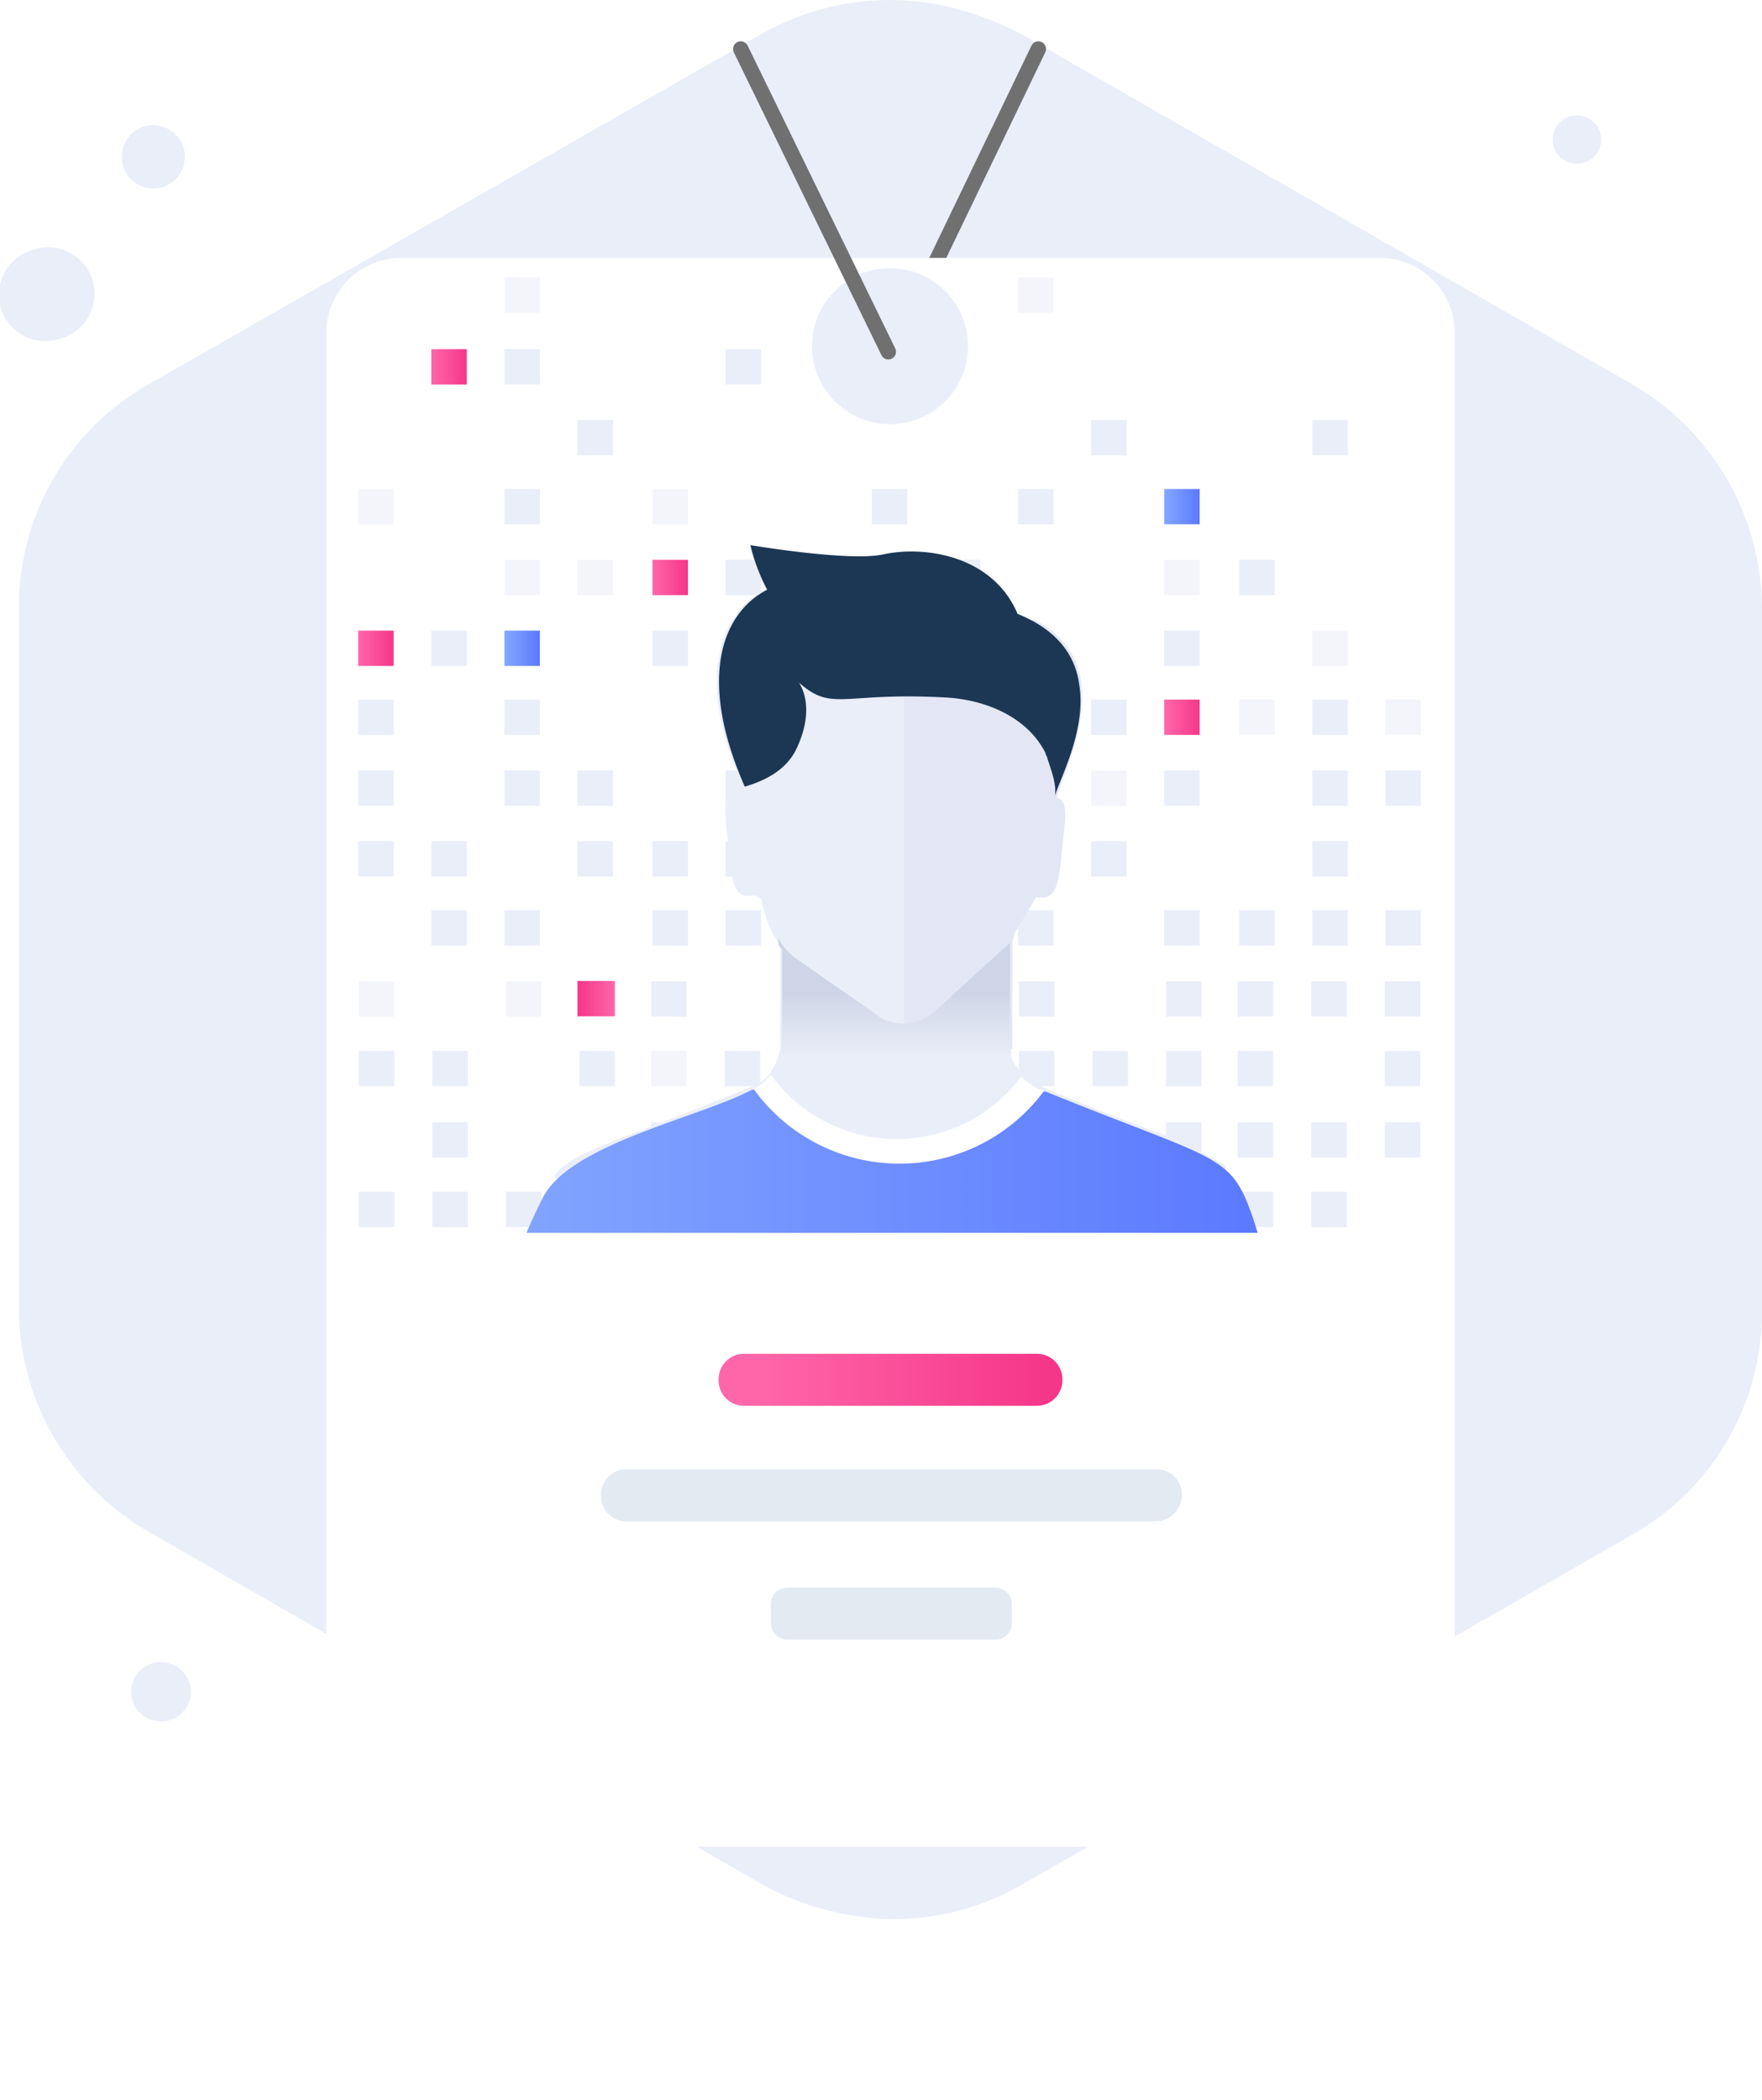 <svg data-name="13" xmlns="http://www.w3.org/2000/svg" xmlns:xlink="http://www.w3.org/1999/xlink" width="229.663" height="273.582" viewBox="0 0 229.663 273.582">
    <defs>
        <linearGradient id="34sud1jjva" x1=".005" y1=".49" x2="1.015" y2=".49" gradientUnits="objectBoundingBox">
            <stop offset="0" stop-color="#ff66a9"/>
            <stop offset="1" stop-color="#f53689"/>
        </linearGradient>
        <linearGradient id="yedygxquvd" x1=".012" y1=".512" x2="1.022" y2=".512" xlink:href="#34sud1jjva"/>
        <linearGradient id="dtx95q35sb" x1=".018" y1=".49" x2="1.028" y2=".49" gradientUnits="objectBoundingBox">
            <stop offset="0" stop-color="#83a6ff"/>
            <stop offset="1" stop-color="#5a78ff"/>
        </linearGradient>
        <linearGradient id="4iqfi7qpge" x1="-.022" y1=".508" x2=".988" y2=".508" xlink:href="#34sud1jjva"/>
        <linearGradient id="ncs835d1hf" x1="-.003" y1=".52" x2="1.007" y2=".52" xlink:href="#dtx95q35sb"/>
        <linearGradient id="x1h7dmovqg" x1=".003" y1=".505" x2="1.013" y2=".505" xlink:href="#34sud1jjva"/>
        <linearGradient id="hijwc1pquh" x1=".022" y1=".523" x2="1.032" y2=".523" xlink:href="#34sud1jjva"/>
        <linearGradient id="497w2kdbni" x1=".022" y1=".527" x2="1.032" y2=".527" xlink:href="#dtx95q35sb"/>
        <linearGradient id="phks0mfvbj" x1="1.005" y1=".502" x2="-.005" y2=".502" xlink:href="#dtx95q35sb"/>
        <linearGradient id="0i9gtsewtk" x1=".999" y1=".486" x2="-.012" y2=".486" xlink:href="#34sud1jjva"/>
        <linearGradient id="b4rllunn2l" x1=".981" y1=".505" x2=".021" y2=".505" xlink:href="#34sud1jjva"/>
        <linearGradient id="xzzmaddqlm" x1=".001" y1=".499" x2="1" y2=".499" xlink:href="#dtx95q35sb"/>
        <linearGradient id="ss5j9iymen" x1=".502" y1="1.037" x2=".502" y2=".463" gradientUnits="objectBoundingBox">
            <stop offset="0" stop-color="#eaeef9"/>
            <stop offset=".991" stop-color="#ced5e6"/>
        </linearGradient>
        <linearGradient id="0npwpt2nvo" x1=".114" y1=".501" x2=".959" y2=".501" xlink:href="#34sud1jjva"/>
        <filter id="zm4uu8zxkc" x="9.528" y=".596" width="213.086" height="272.986" filterUnits="userSpaceOnUse">
            <feOffset dy="11"/>
            <feGaussianBlur stdDeviation="11" result="blur"/>
            <feFlood flood-color="#657a93" flood-opacity=".18"/>
            <feComposite operator="in" in2="blur"/>
            <feComposite in="SourceGraphic"/>
        </filter>
    </defs>
    <path data-name="Path" d="M7.971 11.8A6.053 6.053 0 1 0 4.208.3a6.053 6.053 0 1 0 3.763 11.5z" transform="translate(0 32.281)" style="fill:#eaeef9"/>
    <path data-name="Path" d="M5.42 8.028A4.117 4.117 0 1 0 2.86.2a4.117 4.117 0 1 0 2.56 7.828z" transform="translate(15.841 16.319)" style="fill:#eaeef9"/>
    <path data-name="Path" d="M5.3 5.469a3.133 3.133 0 0 0 .2-4.446 3.182 3.182 0 0 0-4.47-.2 3.132 3.132 0 0 0-.2 4.444 3.181 3.181 0 0 0 4.47.202z" transform="translate(202.363 15.042)" style="fill:#eaeef9"/>
    <path data-name="Path" d="M6.525 6.732a3.857 3.857 0 0 0 .247-5.472 3.911 3.911 0 0 0-5.5-.245 3.855 3.855 0 0 0-.249 5.47 3.916 3.916 0 0 0 5.502.247z" transform="translate(17.083 216.517)" style="fill:#eaeef9"/>
    <path data-name="Path" d="M227.206 79.235v91.529a23.473 23.473 0 0 1-.244 4.127 33.3 33.3 0 0 1-16.613 25.009L130.7 245.54a33.205 33.205 0 0 1-24.92 3.4 34.77 34.77 0 0 1-8.794-3.4L17.1 199.654A33.793 33.793 0 0 1 0 170.521V79.235A33.3 33.3 0 0 1 16.857 50.1l79.89-45.64a33.82 33.82 0 0 1 25.163-3.4 43.668 43.668 0 0 1 8.794 3.4l79.645 45.64a33.918 33.918 0 0 1 16.857 29.133z" transform="translate(2.457)" style="fill:#eaeef9"/>
    <path data-name="Path" d="M0 39.447 19 0" transform="translate(116.342 6.381)" style="fill:none;stroke:#707070;stroke-linecap:round;stroke-linejoin:round;stroke-miterlimit:10;stroke-width:2px"/>
    <g style="filter:url(#zm4uu8zxkc)">
        <path data-name="Path" d="M147.086 9.717v187.55a9.759 9.759 0 0 1-9.74 9.719H9.742A9.759 9.759 0 0 1 0 197.267V9.717A9.759 9.759 0 0 1 9.742 0h127.6a9.758 9.758 0 0 1 9.744 9.717z" transform="translate(42.53 22.6)" style="fill:#fff"/>
    </g>
    <path data-name="Path" d="M4.627 0H0v4.6h4.627z" transform="translate(46.687 109.59)" style="fill:#eaeef9"/>
    <path data-name="Path" d="M4.627 0H0v4.6h4.627z" transform="translate(46.687 100.364)" style="fill:#eaeef9"/>
    <path data-name="Path" d="M4.627 0H0v4.6h4.627z" transform="translate(46.687 91.139)" style="fill:#eaeef9"/>
    <path data-name="Path" d="M4.627 0H0v4.6h4.627z" transform="translate(46.687 82.155)" style="fill:url(#34sud1jjva)"/>
    <path data-name="Path" d="M4.627 0H0v4.6h4.627z" transform="translate(46.687 63.702)" style="fill:#f3f5fa"/>
    <path data-name="Path" d="M4.627 0H0v4.6h4.627z" transform="translate(56.215 118.574)" style="fill:#eaeef9"/>
    <path data-name="Path" d="M4.627 0H0v4.6h4.627z" transform="translate(56.215 109.59)" style="fill:#eaeef9"/>
    <path data-name="Path" d="M4.627 0H0v4.6h4.627z" transform="translate(56.215 82.155)" style="fill:#eaeef9"/>
    <path data-name="Path" d="M4.627 0H0v4.6h4.627z" transform="translate(56.215 45.492)" style="fill:url(#yedygxquvd)"/>
    <path data-name="Path" d="M4.627 0H0v4.6h4.627z" transform="translate(65.744 118.574)" style="fill:#eaeef9"/>
    <path data-name="Path" d="M4.627 0H0v4.6h4.627z" transform="translate(65.744 100.364)" style="fill:#eaeef9"/>
    <path data-name="Path" d="M4.627 0H0v4.6h4.627z" transform="translate(65.744 91.139)" style="fill:#eaeef9"/>
    <path data-name="Path" d="M4.627 0H0v4.6h4.627z" transform="translate(65.744 82.155)" style="fill:url(#dtx95q35sb)"/>
    <path data-name="Path" d="M4.627 0H0v4.6h4.627z" transform="translate(65.744 72.929)" style="fill:#f3f5fa"/>
    <path data-name="Path" d="M4.627 0H0v4.6h4.627z" transform="translate(65.744 63.702)" style="fill:#eaeef9"/>
    <path data-name="Path" d="M4.627 0H0v4.6h4.627z" transform="translate(65.744 45.492)" style="fill:#eaeef9"/>
    <path data-name="Path" d="M4.627 0H0v4.6h4.627z" transform="translate(65.744 36.149)" style="fill:#f3f5fa"/>
    <path data-name="Path" d="M4.627 0H0v4.6h4.627z" transform="translate(75.272 109.59)" style="fill:#eaeef9"/>
    <path data-name="Path" d="M4.627 0H0v4.6h4.627z" transform="translate(75.272 100.364)" style="fill:#eaeef9"/>
    <path data-name="Path" d="M4.627 0H0v4.6h4.627z" transform="translate(75.272 72.929)" style="fill:#f3f5fa"/>
    <path data-name="Path" d="M4.627 0H0v4.6h4.627z" transform="translate(75.272 54.72)" style="fill:#eaeef9"/>
    <path data-name="Path" d="M4.627 0H0v4.6h4.627z" transform="translate(85.044 118.574)" style="fill:#eaeef9"/>
    <path data-name="Path" d="M4.627 0H0v4.6h4.627z" transform="translate(85.044 109.59)" style="fill:#eaeef9"/>
    <path data-name="Path" d="M4.627 0H0v4.6h4.627z" transform="translate(85.044 82.155)" style="fill:#eaeef9"/>
    <path data-name="Path" d="M4.627 0H0v4.6h4.627z" transform="translate(85.044 72.929)" style="fill:url(#4iqfi7qpge)"/>
    <path data-name="Path" d="M4.627 0H0v4.6h4.627z" transform="translate(85.044 63.702)" style="fill:#f3f5fa"/>
    <path data-name="Path" d="M4.627 0H0v4.6h4.627z" transform="translate(94.573 118.574)" style="fill:#eaeef9"/>
    <path data-name="Path" d="M4.627 0H0v4.6h4.627z" transform="translate(94.573 109.59)" style="fill:#eaeef9"/>
    <path data-name="Path" d="M4.627 0H0v4.6h4.627z" transform="translate(94.573 100.364)" style="fill:#eaeef9"/>
    <path data-name="Path" d="M4.627 0H0v4.6h4.627z" transform="translate(94.573 91.139)" style="fill:#eaeef9"/>
    <path data-name="Path" d="M4.627 0H0v4.6h4.627z" transform="translate(94.573 82.155)" style="fill:#eaeef9"/>
    <path data-name="Path" d="M4.627 0H0v4.6h4.627z" transform="translate(94.573 72.929)" style="fill:#eaeef9"/>
    <path data-name="Path" d="M4.627 0H0v4.6h4.627z" transform="translate(94.573 45.492)" style="fill:#eaeef9"/>
    <path data-name="Path" d="M4.627 0H0v4.6h4.627z" transform="translate(104.101 118.574)" style="fill:#eaeef9"/>
    <path data-name="Path" d="M4.627 0H0v4.6h4.627z" transform="translate(104.101 109.59)" style="fill:#eaeef9"/>
    <path data-name="Path" d="M4.627 0H0v4.6h4.627z" transform="translate(104.101 100.364)" style="fill:#eaeef9"/>
    <path data-name="Path" d="M4.627 0H0v4.6h4.627z" transform="translate(104.101 82.155)" style="fill:#eaeef9"/>
    <path data-name="Path" d="M4.627 0H0v4.6h4.627z" transform="translate(104.101 72.929)" style="fill:#f3f5fa"/>
    <path data-name="Path" d="M4.627 0H0v4.6h4.627z" transform="translate(113.629 118.574)" style="fill:url(#ncs835d1hf)"/>
    <path data-name="Path" d="M4.627 0H0v4.6h4.627z" transform="translate(113.629 109.59)" style="fill:#eaeef9"/>
    <path data-name="Path" d="M4.627 0H0v4.6h4.627z" transform="translate(113.629 100.364)" style="fill:#eaeef9"/>
    <path data-name="Path" d="M4.627 0H0v4.6h4.627z" transform="translate(113.629 91.139)" style="fill:#f3f5fa"/>
    <path data-name="Path" d="M4.627 0H0v4.6h4.627z" transform="translate(113.629 82.155)" style="fill:#eaeef9"/>
    <path data-name="Path" d="M4.627 0H0v4.6h4.627z" transform="translate(113.629 63.702)" style="fill:#eaeef9"/>
    <path data-name="Path" d="M4.627 0H0v4.6h4.627z" transform="translate(123.159 118.574)" style="fill:#eaeef9"/>
    <path data-name="Path" d="M4.627 0H0v4.6h4.627z" transform="translate(123.159 109.59)" style="fill:#eaeef9"/>
    <path data-name="Path" d="M4.627 0H0v4.6h4.627z" transform="translate(123.159 100.364)" style="fill:url(#x1h7dmovqg)"/>
    <path data-name="Path" d="M4.627 0H0v4.6h4.627z" transform="translate(123.159 91.139)" style="fill:#eaeef9"/>
    <path data-name="Path" d="M4.627 0H0v4.6h4.627z" transform="translate(123.159 82.155)" style="fill:#eaeef9"/>
    <path data-name="Path" d="M4.627 0H0v4.6h4.627z" transform="translate(123.159 72.929)" style="fill:#eaeef9"/>
    <path data-name="Path" d="M4.627 0H0v4.6h4.627z" transform="translate(132.686 118.574)" style="fill:#eaeef9"/>
    <path data-name="Path" d="M4.627 0H0v4.6h4.627z" transform="translate(132.686 109.59)" style="fill:#eaeef9"/>
    <path data-name="Path" d="M4.627 0H0v4.6h4.627z" transform="translate(132.686 100.364)" style="fill:#eaeef9"/>
    <path data-name="Path" d="M4.627 0H0v4.6h4.627z" transform="translate(132.686 82.155)" style="fill:#f3f5fa"/>
    <path data-name="Path" d="M4.627 0H0v4.6h4.627z" transform="translate(132.686 63.702)" style="fill:#eaeef9"/>
    <path data-name="Path" d="M4.627 0H0v4.6h4.627z" transform="translate(132.686 36.149)" style="fill:#f3f5fa"/>
    <path data-name="Path" d="M4.627 0H0v4.6h4.627z" transform="translate(142.214 109.59)" style="fill:#eaeef9"/>
    <path data-name="Path" d="M4.627 0H0v4.6h4.627z" transform="translate(142.214 100.364)" style="fill:#f3f5fa"/>
    <path data-name="Path" d="M4.627 0H0v4.6h4.627z" transform="translate(142.214 91.139)" style="fill:#eaeef9"/>
    <path data-name="Path" d="M4.627 0H0v4.6h4.627z" transform="translate(142.214 54.72)" style="fill:#eaeef9"/>
    <path data-name="Path" d="M4.627 0H0v4.6h4.627z" transform="translate(151.742 118.574)" style="fill:#eaeef9"/>
    <path data-name="Path" d="M4.627 0H0v4.6h4.627z" transform="translate(151.742 100.364)" style="fill:#eaeef9"/>
    <path data-name="Path" d="M4.627 0H0v4.6h4.627z" transform="translate(151.742 91.139)" style="fill:url(#hijwc1pquh)"/>
    <path data-name="Path" d="M4.627 0H0v4.6h4.627z" transform="translate(151.742 82.155)" style="fill:#eaeef9"/>
    <path data-name="Path" d="M4.627 0H0v4.6h4.627z" transform="translate(151.742 72.929)" style="fill:#f3f5fa"/>
    <path data-name="Path" d="M4.627 0H0v4.6h4.627z" transform="translate(151.742 63.702)" style="fill:url(#497w2kdbni)"/>
    <path data-name="Path" d="M4.627 0H0v4.6h4.627z" transform="translate(161.515 118.574)" style="fill:#eaeef9"/>
    <path data-name="Path" d="M4.627 0H0v4.6h4.627z" transform="translate(161.515 91.139)" style="fill:#f3f5fa"/>
    <path data-name="Path" d="M4.627 0H0v4.6h4.627z" transform="translate(161.515 72.929)" style="fill:#eaeef9"/>
    <path data-name="Path" d="M4.627 0H0v4.6h4.627z" transform="translate(171.043 118.574)" style="fill:#eaeef9"/>
    <path data-name="Path" d="M4.627 0H0v4.6h4.627z" transform="translate(171.043 109.59)" style="fill:#eaeef9"/>
    <path data-name="Path" d="M4.627 0H0v4.6h4.627z" transform="translate(171.043 100.364)" style="fill:#eaeef9"/>
    <path data-name="Path" d="M4.627 0H0v4.6h4.627z" transform="translate(171.043 91.139)" style="fill:#eaeef9"/>
    <path data-name="Path" d="M4.627 0H0v4.6h4.627z" transform="translate(171.043 82.155)" style="fill:#f3f5fa"/>
    <path data-name="Path" d="M4.627 0H0v4.6h4.627z" transform="translate(171.043 54.72)" style="fill:#eaeef9"/>
    <path data-name="Path" d="M4.627 0H0v4.6h4.627z" transform="translate(180.571 118.574)" style="fill:#eaeef9"/>
    <path data-name="Path" d="M4.627 0H0v4.6h4.627z" transform="translate(180.571 100.364)" style="fill:#eaeef9"/>
    <path data-name="Path" d="M4.627 0H0v4.6h4.627z" transform="translate(180.571 91.139)" style="fill:#f3f5fa"/>
    <path data-name="Path" d="M0 4.6h4.627V0H0z" transform="translate(180.492 146.194)" style="fill:#eaeef9"/>
    <path data-name="Path" d="M0 4.6h4.627V0H0z" transform="translate(180.492 136.9)" style="fill:#eaeef9"/>
    <path data-name="Path" d="M0 4.6h4.627V0H0z" transform="translate(180.492 127.845)" style="fill:#eaeef9"/>
    <path data-name="Path" d="M0 4.6h4.627V0H0z" transform="translate(170.906 155.249)" style="fill:#eaeef9"/>
    <path data-name="Path" d="M0 4.6h4.627V0H0z" transform="translate(170.906 146.194)" style="fill:#eaeef9"/>
    <path data-name="Path" d="M0 4.6h4.627V0H0z" transform="translate(170.906 127.845)" style="fill:#eaeef9"/>
    <path data-name="Path" d="M0 4.6h4.627V0H0z" transform="translate(161.318 155.249)" style="fill:#eaeef9"/>
    <path data-name="Path" d="M0 4.6h4.627V0H0z" transform="translate(161.318 146.194)" style="fill:#eaeef9"/>
    <path data-name="Path" d="M0 4.6h4.627V0H0z" transform="translate(161.318 136.9)" style="fill:#eaeef9"/>
    <path data-name="Path" d="M0 4.6h4.627V0H0z" transform="translate(161.318 127.845)" style="fill:#eaeef9"/>
    <path data-name="Path" d="M0 4.6h4.627V0H0z" transform="translate(151.975 155.249)" style="fill:#eaeef9"/>
    <path data-name="Path" d="M0 4.6h4.627V0H0z" transform="translate(151.975 146.194)" style="fill:#eaeef9"/>
    <path data-name="Path" d="M0 4.6h4.627V0H0z" transform="translate(151.975 136.9)" style="fill:#eaeef9"/>
    <path data-name="Path" d="M0 4.6h4.627V0H0z" transform="translate(151.975 127.845)" style="fill:#eaeef9"/>
    <path data-name="Path" d="M0 4.6h4.627V0H0z" transform="translate(142.389 155.249)" style="fill:#eaeef9"/>
    <path data-name="Path" d="M0 4.6h4.627V0H0z" transform="translate(142.389 146.194)" style="fill:#eaeef9"/>
    <path data-name="Path" d="M0 4.6h4.627V0H0z" transform="translate(142.389 136.9)" style="fill:#eaeef9"/>
    <path data-name="Path" d="M0 4.6h4.627V0H0z" transform="translate(132.801 155.249)" style="fill:#eaeef9"/>
    <path data-name="Path" d="M0 4.6h4.627V0H0z" transform="translate(132.801 146.194)" style="fill:#eaeef9"/>
    <path data-name="Path" d="M0 4.6h4.627V0H0z" transform="translate(132.801 136.9)" style="fill:#eaeef9"/>
    <path data-name="Path" d="M0 4.6h4.627V0H0z" transform="translate(132.801 127.845)" style="fill:#eaeef9"/>
    <path data-name="Path" d="M0 4.6h4.627V0H0z" transform="translate(123.215 155.249)" style="fill:#eaeef9"/>
    <path data-name="Path" d="M0 4.6h4.627V0H0z" transform="translate(123.215 146.194)" style="fill:#eaeef9"/>
    <path data-name="Path" d="M0 4.6h4.627V0H0z" transform="translate(123.215 136.9)" style="fill:#eaeef9"/>
    <path data-name="Path" d="M0 4.6h4.627V0H0z" transform="translate(113.629 155.234)" style="fill:url(#phks0mfvbj)"/>
    <path data-name="Path" d="M0 4.6h4.627V0H0z" transform="translate(113.627 146.194)" style="fill:#eaeef9"/>
    <path data-name="Path" d="M0 4.6h4.627V0H0z" transform="translate(113.627 136.9)" style="fill:#eaeef9"/>
    <path data-name="Path" d="M0 4.6h4.627V0H0z" transform="translate(113.627 127.845)" style="fill:#f3f5fa"/>
    <path data-name="Path" d="M0 4.6h4.627V0H0z" transform="translate(104.041 155.249)" style="fill:#eaeef9"/>
    <path data-name="Path" d="M0 4.6h4.627V0H0z" transform="translate(104.041 146.194)" style="fill:#eaeef9"/>
    <path data-name="Path" d="M0 4.6h4.627V0H0z" transform="translate(104.101 137.025)" style="fill:url(#0i9gtsewtk)"/>
    <path data-name="Path" d="M0 4.6h4.627V0H0z" transform="translate(104.041 127.845)" style="fill:#eaeef9"/>
    <path data-name="Path" d="M0 4.6h4.627V0H0z" transform="translate(94.455 155.249)" style="fill:#eaeef9"/>
    <path data-name="Path" d="M0 4.6h4.627V0H0z" transform="translate(94.455 146.194)" style="fill:#eaeef9"/>
    <path data-name="Path" d="M0 4.6h4.627V0H0z" transform="translate(94.455 136.9)" style="fill:#eaeef9"/>
    <path data-name="Path" d="M0 4.6h4.627V0H0z" transform="translate(84.867 146.194)" style="fill:#eaeef9"/>
    <path data-name="Path" d="M0 4.6h4.627V0H0z" transform="translate(84.867 136.9)" style="fill:#f3f5fa"/>
    <path data-name="Path" d="M0 4.6h4.627V0H0z" transform="translate(84.867 127.845)" style="fill:#eaeef9"/>
    <path data-name="Path" d="M0 4.6h4.627V0H0z" transform="translate(75.524 155.249)" style="fill:#eaeef9"/>
    <path data-name="Path" d="M0 4.6h4.627V0H0z" transform="translate(75.524 136.9)" style="fill:#eaeef9"/>
    <path data-name="Path" d="M0 4.6h4.87V0H0z" transform="translate(75.272 127.799)" style="fill:url(#b4rllunn2l)"/>
    <path data-name="Path" d="M0 4.6h4.627V0H0z" transform="translate(65.938 155.249)" style="fill:#eaeef9"/>
    <path data-name="Path" d="M0 4.6h4.627V0H0z" transform="translate(65.938 127.845)" style="fill:#f3f5fa"/>
    <path data-name="Path" d="M0 4.6h4.627V0H0z" transform="translate(56.35 155.249)" style="fill:#eaeef9"/>
    <path data-name="Path" d="M0 4.6h4.627V0H0z" transform="translate(56.35 146.194)" style="fill:#eaeef9"/>
    <path data-name="Path" d="M0 4.6h4.627V0H0z" transform="translate(56.35 136.9)" style="fill:#eaeef9"/>
    <path data-name="Path" d="M0 4.6h4.627V0H0z" transform="translate(46.764 155.249)" style="fill:#eaeef9"/>
    <path data-name="Path" d="M0 4.6h4.627V0H0z" transform="translate(46.764 136.9)" style="fill:#eaeef9"/>
    <path data-name="Path" d="M0 4.6h4.627V0H0z" transform="translate(46.764 127.845)" style="fill:#f3f5fa"/>
    <path data-name="Path" d="M10.228 20.329A10.165 10.165 0 1 0 0 10.165a10.2 10.2 0 0 0 10.228 10.164z" transform="translate(105.838 34.938)" style="fill:#eaeef9"/>
    <path data-name="Path" d="M19.236 39.447 0 0" transform="translate(96.55 6.381)" style="fill:none;stroke:#707070;stroke-linecap:round;stroke-linejoin:round;stroke-miterlimit:10;stroke-width:2px"/>
    <path data-name="Path" d="M87.667 80.831a27.556 27.556 0 0 1-2.679 2.66A61.024 61.024 0 0 1 43.1 99.706a60.778 60.778 0 0 1-35.063-10.89A53.922 53.922 0 0 1 0 82.04c1.219-1.695 3.653-2.9 8.525-4.839l1.948-.727c3.653-1.452 8.766-3.389 15.341-6.049a4.878 4.878 0 0 0 2.436-1.938c.243-.484.731-.968.731-1.452a4.773 4.773 0 0 0 .486-2.662V52.031c-.243-.243-.243-.484-.486-.727a14.051 14.051 0 0 1-1.948-5.323l-.974-.484c-3.167.725-2.924-2.662-3.653-9.2-.245-2.662 0-3.146 1.217-3.63l.974-1.452c-2.436-5.325-3.41-9.679-3.41-13.552 0-6.049 2.679-10.163 6.332-12.1A25.122 25.122 0 0 1 25.57 0s12.907 2.178 17.291 1.211c5.6-1.211 14.367.241 17.533 7.744.729.243 1.217.484 1.948.727 4.139 2.176 5.6 5.082 6.087 8.228.731 5.809-2.434 12.1-3.165 14.761a.238.238 0 0 0 .243.243c.974.484 1.219 1.211.731 3.63-.731 6.292-.488 9.922-3.653 9.2l-2.922 4.836c0 .484-.243.725-.243 1.209v13.8A4.273 4.273 0 0 0 60.394 68l.729.727a8.827 8.827 0 0 0 2.436 1.695c7.306 3.144 12.664 5.082 16.56 6.533a64.688 64.688 0 0 1 7.548 3.876z" transform="translate(72.233 71.132)" style="fill:#eaeef9"/>
    <path data-name="Path" d="M20.941 26.862c-.731 6.292-.486 9.922-3.653 9.2L14.367 40.9c0 .484-.243.725-.243 1.211V55.9H0V0h17.045c4.139 2.176 5.6 5.082 6.089 8.228.729 5.809-2.436 12.1-3.167 14.761a.238.238 0 0 0 .243.243c.731.484.974 1.211.731 3.63z" transform="translate(117.818 80.768)" style="fill:#e3e7f5"/>
    <path data-name="Path" d="M101.07 30.251c-10.959 10.163-34.093.968-50.41.968-12.907 0-39.937 10.163-49.922 3.387-1.948-1.452.488-7.017 1.217-8.712A71.192 71.192 0 0 1 6.1 15.972C9.75 8.955 26.552 5.566 33.37 1.935A7.049 7.049 0 0 0 35.806 0a20.248 20.248 0 0 0 32.631.241 8.74 8.74 0 0 0 2.436 1.695c.243 0 .486.243.731.243 22.646 9.2 24.108 7.985 27.03 16.456.486 1.451 3.41 10.646 2.436 11.616z" transform="translate(64.672 140.009)" style="fill:#fff"/>
    <path data-name="Path" d="M101.07 28.316c-10.959 10.163-34.093.968-50.41.968-12.907 0-39.937 10.163-49.922 3.387-1.948-1.452.488-7.017 1.217-8.712A71.192 71.192 0 0 1 6.1 14.036C9.75 7.019 26.552 3.63 33.37 0h.245a23.454 23.454 0 0 0 37.744.243h.241C94.25 9.439 95.712 8.228 98.634 16.7c.486 1.45 3.41 10.646 2.436 11.616z" transform="translate(64.672 141.947)" style="fill:url(#xzzmaddqlm)"/>
    <path data-name="Path" d="M43.783 32.67c.243-1.452-.488-3.387-.974-4.839 0-.243-.243-.484-.243-.727-2.436-4.841-8.037-7.017-13.152-7.26-13.393-.727-14.61 1.935-18.993-1.935 1.217 1.935 1.46 5.082-.488 8.955-1.46 2.66-4.139 3.871-6.575 4.6C-2.729 17.666.193 8.955 6.28 5.809A24.372 24.372 0 0 1 4.089 0S17 2.178 21.379 1.211C26.98 0 35.746 1.452 38.913 8.955c5.356 2.178 7.549 5.566 8.035 9.2.973 5.804-2.434 12.096-3.165 14.515z" transform="translate(93.718 71.015)" style="fill:#1c3754"/>
    <path data-name="Path" d="M.488 13.793V1.452C.243 1.211 0 .968 0 .727V0a7.7 7.7 0 0 0 2.679 2.9l9.74 6.776a5.952 5.952 0 0 0 7.794 0l9.011-8.228c.243-.241.729-.484.974-.968v12.83A3.576 3.576 0 0 0 30.44 15H.243c.245 0 .245-.723.245-1.207z" transform="translate(101.456 122.233)" style="fill:url(#ss5j9iymen)"/>
    <path data-name="Path" d="M147.086 0v59.289a9.74 9.74 0 0 1-9.74 9.682H9.742A9.741 9.741 0 0 1 0 59.289V0z" transform="translate(42.528 160.611)" style="fill:#fff"/>
    <path data-name="Path" d="M41.4 6.776H3.408A3.318 3.318 0 0 1 0 3.387 3.317 3.317 0 0 1 3.408 0H41.4a3.319 3.319 0 0 1 3.41 3.387 3.319 3.319 0 0 1-3.41 3.389z" transform="translate(93.663 176.364)" style="fill:url(#0npwpt2nvo)"/>
    <path data-name="Path" d="M72.325 6.776H3.41A3.318 3.318 0 0 1 0 3.387 3.318 3.318 0 0 1 3.41 0h68.915a3.319 3.319 0 0 1 3.41 3.387 3.473 3.473 0 0 1-3.41 3.389z" transform="translate(78.322 191.417)" style="fill:#e3eaf2"/>
    <path data-name="Path" d="M29.223 6.776H2.191A2.177 2.177 0 0 1 0 4.6V2.176A2.175 2.175 0 0 1 2.191 0h27.032a2.175 2.175 0 0 1 2.191 2.176V4.6a2.177 2.177 0 0 1-2.191 2.176z" transform="translate(100.481 206.834)" style="fill:#e3eaf2"/>
</svg>
